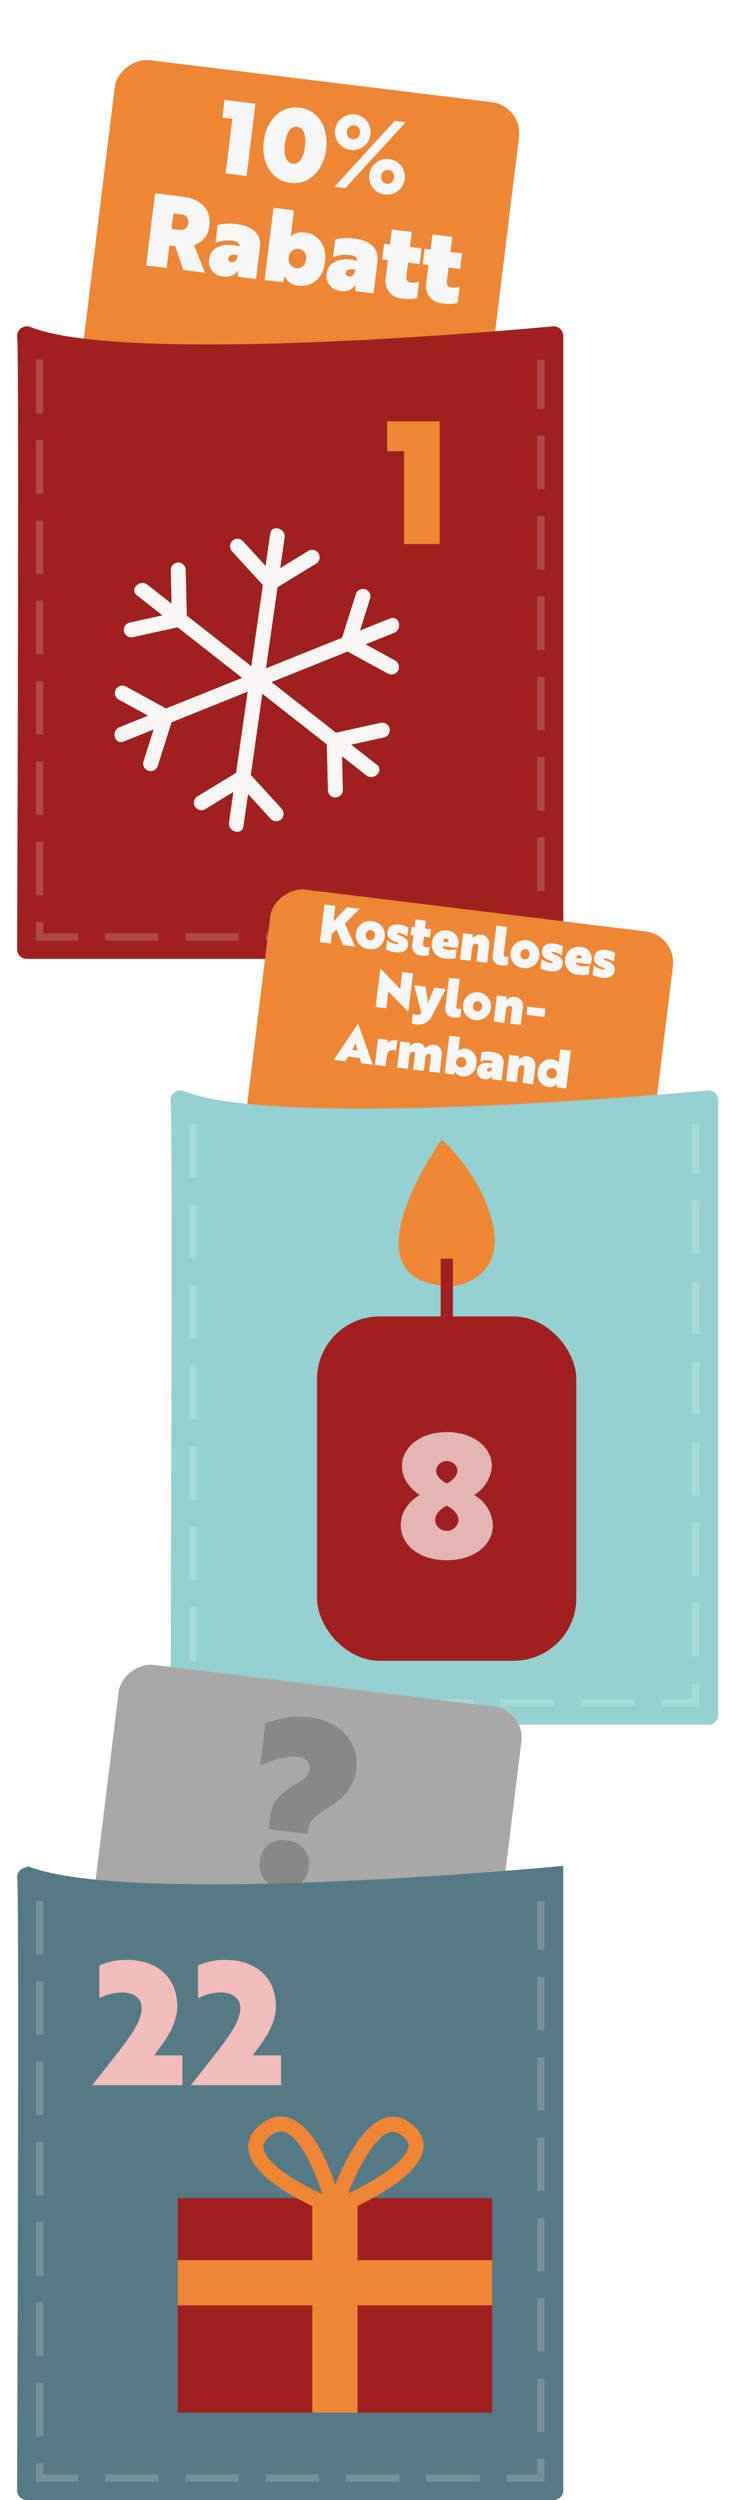 <svg xmlns="http://www.w3.org/2000/svg" xmlns:xlink="http://www.w3.org/1999/xlink" width="117.197" height="399.649" viewBox="0 0 117.197 399.649">
  <defs>
    <filter id="Rectangle_363" x="0" y="0" width="92.59" height="106.943" filterUnits="userSpaceOnUse">
      <feOffset dy="3" input="SourceAlpha"/>
      <feGaussianBlur stdDeviation="3" result="blur"/>
      <feFlood flood-opacity="0.4"/>
      <feComposite operator="in" in2="blur"/>
      <feComposite in="SourceGraphic"/>
    </filter>
    <clipPath id="clip-path">
      <rect id="Rectangle_336" data-name="Rectangle 336" width="45.505" height="48.537" fill="none"/>
    </clipPath>
    <filter id="Rectangle_363-2" x="24.896" y="132.601" width="92.301" height="106.599" filterUnits="userSpaceOnUse">
      <feOffset dy="3" input="SourceAlpha"/>
      <feGaussianBlur stdDeviation="3" result="blur-2"/>
      <feFlood flood-opacity="0.4"/>
      <feComposite operator="in" in2="blur-2"/>
      <feComposite in="SourceGraphic"/>
    </filter>
    <filter id="Rectangle_366" x="0.673" y="256.538" width="92.301" height="106.599" filterUnits="userSpaceOnUse">
      <feOffset dy="3" input="SourceAlpha"/>
      <feGaussianBlur stdDeviation="3" result="blur-3"/>
      <feFlood flood-opacity="0.396"/>
      <feComposite operator="in" in2="blur-3"/>
      <feComposite in="SourceGraphic"/>
    </filter>
  </defs>
  <g id="Group_497" data-name="Group 497" transform="translate(-282.383 -172.4)">
    <g id="Pocket_1" data-name="Pocket 1" transform="translate(-166.383 -606)">
      <g id="Group_489" data-name="Group 489" transform="translate(398.738 595.651)">
        <g transform="matrix(1, 0, 0, 1, 50.03, 182.75)" filter="url(#Rectangle_363)">
          <rect id="Rectangle_363-3" data-name="Rectangle 363" width="81.614" height="65.129" rx="5" transform="translate(9 87.01) rotate(-83)" fill="#ee8735"/>
        </g>
        <path id="Path_1084" data-name="Path 1084" d="M14.192,11.874V.242H9.216V3.069h1.6v8.8Zm7.076.242c3.1,0,5.024-2.73,5.024-6.058S24.37,0,21.268,0s-5.024,2.73-5.024,6.058S18.166,12.116,21.268,12.116Zm0-9.031c1.082,0,1.615,1.212,1.615,2.973s-.533,2.973-1.615,2.973-1.616-1.212-1.616-2.973S20.186,3.086,21.268,3.086ZM30.3,5.7a2.853,2.853,0,1,0-2.956-2.827A2.841,2.841,0,0,0,30.3,5.7Zm0-3.958a1,1,0,0,1,1.018,1.131,1.021,1.021,0,1,1-2.036,0A.993.993,0,0,1,30.3,1.745Zm6.3,10.371a2.853,2.853,0,1,0-2.956-2.827A2.841,2.841,0,0,0,36.6,12.116Zm0-3.958a1,1,0,0,1,1.018,1.131,1.021,1.021,0,1,1-2.036,0A.993.993,0,0,1,36.6,8.158Zm-8.255,3.716H30.1L38.392.242H36.631ZM9.467,28.029,7.205,23.861a3.5,3.5,0,0,0,2.052-3.376c0-2.746-2.019-4.087-4.879-4.087H0V28.029H3.3V24.41h.953l1.712,3.619ZM4.556,19.241a1.156,1.156,0,0,1,1.292,1.244,1.141,1.141,0,0,1-1.292,1.244H3.3V19.241Zm6.01,3.861a4.963,4.963,0,0,1,2.5-.695c.872,0,1.357.21,1.357.759v.016c-2.456-.355-4.556.6-4.556,2.585a2.382,2.382,0,0,0,2.569,2.5,2.249,2.249,0,0,0,2.229-1.26H14.7a1.5,1.5,0,0,0-.016.485l.065.533h2.956v-5.04c0-2.019-1.373-3.279-4.055-3.279a8.53,8.53,0,0,0-3.086.5Zm2.859,2.73a.488.488,0,0,1-.533-.517c0-.436.42-.84,1.454-.679C14.346,25.444,13.958,25.832,13.425,25.832Zm11.2-6.123a2.891,2.891,0,0,0-2.262.889h-.032a3.209,3.209,0,0,0,.048-.679V16.4h-3.3V28.029h2.973l.065-.533a1.5,1.5,0,0,0-.016-.485h.032a2.657,2.657,0,0,0,2.407,1.26c2.036,0,3.78-1.5,3.78-4.281S26.575,19.709,24.62,19.709Zm-.743,5.848A1.427,1.427,0,0,1,22.5,23.99a1.385,1.385,0,1,1,2.746,0A1.427,1.427,0,0,1,23.877,25.557ZM29.5,23.1a4.963,4.963,0,0,1,2.5-.695c.872,0,1.357.21,1.357.759v.016c-2.456-.355-4.556.6-4.556,2.585a2.382,2.382,0,0,0,2.569,2.5,2.249,2.249,0,0,0,2.229-1.26h.032a1.5,1.5,0,0,0-.016.485l.065.533h2.956v-5.04c0-2.019-1.373-3.279-4.055-3.279a8.53,8.53,0,0,0-3.086.5Zm2.859,2.73a.488.488,0,0,1-.533-.517c0-.436.42-.84,1.454-.679C33.279,25.444,32.891,25.832,32.358,25.832Zm4.976-3.36h.921v2.762a2.8,2.8,0,0,0,3.086,3.037,6.245,6.245,0,0,0,2.278-.355V25.283a2.96,2.96,0,0,1-1.228.307c-.42,0-.889-.162-.889-.775V22.472H43.36v-2.52H41.5V17.528H38.3v2.423h-.969Zm6.527,0h.921v2.762a2.8,2.8,0,0,0,3.086,3.037,6.245,6.245,0,0,0,2.278-.355V25.283a2.96,2.96,0,0,1-1.228.307c-.42,0-.889-.162-.889-.775V22.472h1.858v-2.52H48.029V17.528h-3.2v2.423h-.969Z" transform="translate(76.815 197.368) rotate(7)" fill="#f7f7f7"/>
      </g>
      <path id="Path_1018" data-name="Path 1018" d="M15206.922,10580.518c.383.2,0,98.008,0,98.008h84.217v-98.008S15223.174,10587.041,15206.922,10580.518Z" transform="translate(-14753.866 -9748.397)" fill="#a0201f"/>
      <path id="Path_1018_-_Outline" data-name="Path 1018 - Outline" d="M15204.479,10576.518a1.543,1.543,0,0,1,.578.111c4.609,1.85,14.189,2.787,28.477,2.787,24.59,0,54.711-2.862,55.012-2.892a1.557,1.557,0,0,1,1.705,1.549v98.008a1.557,1.557,0,0,1-1.557,1.558h-84.217a1.56,1.56,0,0,1-1.557-1.563c.1-26.115.3-94.158.033-97.683a1.555,1.555,0,0,1,1.525-1.875Zm82.658,98.008v-94.746c-6.748.6-32.236,2.749-53.6,2.749-12.846,0-22.086-.774-27.529-2.307.363,6.886.295,27.957.037,94.3Z" transform="translate(-14751.421 -9745.954)" fill="#a0201f"/>
      <path id="Path_1022" data-name="Path 1022" d="M15294.422,10621.483h-6.068v-1.168h4.9v-2.492h1.168Zm-10.35,0h-8.561v-1.168h8.561Zm-12.84,0h-8.561v-1.168h8.561Zm-12.842,0h-8.561v-1.168h8.561Zm-12.84,0h-8.561v-1.168h8.561Zm-12.842,0h-8.561v-1.168h8.561Zm-12.84,0h-6.768v-2.962h1.168v1.794h5.6Zm-5.6-7.242h-1.168v-8.561h1.168Zm80.152-.7h-1.168v-8.561h1.168Zm-80.152-12.143h-1.168v-8.561h1.168Zm80.152-.7h-1.168v-8.561h1.168Zm-80.152-12.143h-1.168V10580h1.168Zm80.152-.7h-1.168v-8.561h1.168Zm-80.152-12.143h-1.168v-8.562h1.168Zm80.152-.7h-1.168v-8.561h1.168Zm-80.152-12.144h-1.168v-8.561h1.168Zm80.152-.7h-1.168v-8.561h1.168Zm-80.152-12.144h-1.168v-8.561h1.168Zm80.152-.7h-1.168v-8.562h1.168Zm-80.152-12.144h-1.168v-8.561h1.168Zm80.152-.7h-1.168v-7.862h1.168Z" transform="translate(-14758.598 -9692.717)" fill="rgba(255,255,255,0.18)"/>
      <g id="Group_462" data-name="Group 462" transform="translate(467.076 862.835)">
        <g id="Group_461" data-name="Group 461" transform="translate(0 0)" clip-path="url(#clip-path)">
          <path id="Path_1026" data-name="Path 1026" d="M19.642.865q-3.29,23.085-6.583,46.169c-.215,1.5,2.088,2.154,2.306.635Q18.655,24.585,21.946,1.5c.215-1.5-2.088-2.154-2.3-.635" transform="translate(5.249 0)" fill="#f8f7f6"/>
          <path id="Path_1027" data-name="Path 1027" d="M13.514,3.241l4.332,4.741.616.675a1.2,1.2,0,0,0,1.69,0,1.222,1.222,0,0,0,0-1.69L15.82,2.226,15.2,1.551a1.2,1.2,0,0,0-1.69,0,1.221,1.221,0,0,0,0,1.69" transform="translate(5.301 0.485)" fill="#f8f7f6"/>
          <path id="Path_1028" data-name="Path 1028" d="M19.083,8.471l5.476-3.338.787-.48A1.2,1.2,0,0,0,24.14,2.59L18.662,5.929c-.261.16-.524.32-.787.478a1.2,1.2,0,1,0,1.207,2.064" transform="translate(6.954 0.977)" fill="#f8f7f6"/>
          <path id="Path_1029" data-name="Path 1029" d="M10.791,33.8l5.478-3.339.787-.48a1.2,1.2,0,0,0-1.206-2.064l-5.478,3.34-.787.478A1.2,1.2,0,0,0,10.791,33.8" transform="translate(3.618 11.169)" fill="#f8f7f6"/>
          <path id="Path_1030" data-name="Path 1030" d="M14.394,29.879l4.331,4.741.617.675a1.2,1.2,0,0,0,1.69,0,1.222,1.222,0,0,0,0-1.69L16.7,28.864l-.616-.675a1.2,1.2,0,0,0-1.69,0,1.221,1.221,0,0,0,0,1.69" transform="translate(5.655 11.204)" fill="#f8f7f6"/>
          <path id="Path_1031" data-name="Path 1031" d="M2.659,8.208Q21,22.6,39.35,36.994c1.2.938,2.9-.742,1.69-1.69Q22.694,20.909,4.349,6.518c-1.2-.94-2.9.74-1.69,1.69" transform="translate(0.903 2.512)" fill="#f8f7f6"/>
          <path id="Path_1032" data-name="Path 1032" d="M2.576,13.534l6.27-1.38.893-.2a1.2,1.2,0,0,0,.834-1.471A1.222,1.222,0,0,0,9.1,9.653l-6.27,1.38-.893.2a1.2,1.2,0,0,0-.834,1.47,1.222,1.222,0,0,0,1.47.834" transform="translate(0.426 3.871)" fill="#f8f7f6"/>
          <path id="Path_1033" data-name="Path 1033" d="M8.978,12.446Q8.9,9.24,8.825,6.034L8.8,5.11a1.195,1.195,0,1,0-2.39,0l.151,6.413c.007.307.015.616.022.923a1.195,1.195,0,1,0,2.39,0" transform="translate(2.581 1.575)" fill="#f8f7f6"/>
          <path id="Path_1034" data-name="Path 1034" d="M26.769,32.289q-.076-3.206-.153-6.41l-.021-.923a1.195,1.195,0,1,0-2.39,0l.151,6.41c.007.307.015.616.022.923a1.195,1.195,0,1,0,2.39,0" transform="translate(9.74 9.561)" fill="#f8f7f6"/>
          <path id="Path_1035" data-name="Path 1035" d="M26.085,26.09l6.27-1.38.893-.2a1.2,1.2,0,0,0,.834-1.47,1.222,1.222,0,0,0-1.47-.834l-6.27,1.38-.893.2a1.2,1.2,0,0,0-.834,1.47,1.222,1.222,0,0,0,1.47.834" transform="translate(9.886 8.924)" fill="#f8f7f6"/>
          <path id="Path_1036" data-name="Path 1036" d="M44.072,10.311.8,27.694C-.613,28.26,0,30.573,1.432,30q21.637-8.694,43.275-17.384c1.409-.565.794-2.878-.635-2.3" transform="translate(0 4.113)" fill="#f8f7f6"/>
          <path id="Path_1037" data-name="Path 1037" d="M28.156,7.793q-.97,3.059-1.938,6.116l-.278.876a1.206,1.206,0,0,0,.834,1.471,1.221,1.221,0,0,0,1.47-.834q.97-3.059,1.938-6.116l.278-.878a1.2,1.2,0,0,0-.834-1.47,1.22,1.22,0,0,0-1.47.834" transform="translate(10.419 2.787)" fill="#f8f7f6"/>
          <path id="Path_1038" data-name="Path 1038" d="M26.705,14.68l5.626,3.073.812.443a1.195,1.195,0,1,0,1.206-2.063L28.725,13.06l-.813-.445a1.2,1.2,0,0,0-1.206,2.064" transform="translate(10.513 5.016)" fill="#f8f7f6"/>
          <path id="Path_1039" data-name="Path 1039" d="M.624,20.166l5.625,3.073.813.443a1.195,1.195,0,1,0,1.206-2.063L2.642,18.546,1.83,18.1A1.215,1.215,0,0,0,.2,18.53a1.215,1.215,0,0,0,.429,1.635" transform="translate(0.018 7.223)" fill="#f8f7f6"/>
          <path id="Path_1040" data-name="Path 1040" d="M5.527,21.874q-.97,3.059-1.938,6.116l-.278.876a1.206,1.206,0,0,0,.834,1.471,1.221,1.221,0,0,0,1.47-.834q.97-3.059,1.938-6.116l.278-.878A1.2,1.2,0,0,0,7,21.04a1.22,1.22,0,0,0-1.47.834" transform="translate(1.314 8.453)" fill="#f8f7f6"/>
        </g>
      </g>
      <path id="Path_1083" data-name="Path 1083" d="M15.939,45.212V25.6H7.55v4.767h2.7V45.212Z" transform="translate(503.115 820.153)" fill="#ee8735"/>
    </g>
    <g id="Group_484" data-name="Group 484" transform="translate(309.645 311)">
      <g id="Group_491" data-name="Group 491" transform="translate(-52.393 -188.748)">
        <g transform="matrix(1, 0, 0, 1, 25.13, 50.15)" filter="url(#Rectangle_363-2)">
          <rect id="Rectangle_363-4" data-name="Rectangle 363" width="81.298" height="64.877" rx="5" transform="translate(33.9 219.29) rotate(-83)" fill="#ee8735"/>
        </g>
        <path id="Path_1087" data-name="Path 1087" d="M5.665,0H3.616L1.762,2.5V0H0V6.069H1.762V4.51l.632-.776L3.751,6.069H5.69L3.591,2.63ZM7.881,6.2A2.207,2.207,0,0,0,10.2,3.962,2.207,2.207,0,0,0,7.881,1.728,2.207,2.207,0,0,0,5.563,3.962,2.207,2.207,0,0,0,7.881,6.2Zm0-3.051a.744.744,0,0,1,.716.818.723.723,0,1,1-1.433,0A.744.744,0,0,1,7.881,3.144Zm4.678.287c-.329-.076-.455-.143-.455-.236,0-.118.185-.126.287-.126a3.691,3.691,0,0,1,1.382.362V1.989a4.44,4.44,0,0,0-1.534-.261c-1.087,0-1.7.514-1.7,1.382s.59,1.205,1.416,1.408c.329.084.531.126.531.228s-.185.126-.371.126a3.657,3.657,0,0,1-1.484-.43V5.926a3.93,3.93,0,0,0,1.5.27c1.214,0,1.922-.506,1.922-1.366C14.052,4.021,13.58,3.675,12.56,3.431Zm1.686-.261h.48V4.611A1.461,1.461,0,0,0,16.336,6.2a3.259,3.259,0,0,0,1.189-.185V4.636a1.544,1.544,0,0,1-.641.16c-.219,0-.464-.084-.464-.4V3.169h.969V1.854H16.42V.59H14.751V1.854h-.506ZM20,1.728a2.177,2.177,0,0,0-2.217,2.234A2.231,2.231,0,0,0,20.273,6.2,4.532,4.532,0,0,0,21.84,5.96V4.543a5.112,5.112,0,0,1-1.4.228c-.48,0-.8-.135-.877-.464h2.4a3.429,3.429,0,0,0,.051-.6A1.878,1.878,0,0,0,20,1.728Zm.4,1.846h-.86c0-.312.143-.539.438-.539S20.424,3.262,20.407,3.574Zm6.541-.135c0-1.172-.624-1.711-1.484-1.711a1.563,1.563,0,0,0-1.307.767h-.017a.481.481,0,0,0,.034-.261l-.051-.379H22.574V6.069h1.72V3.945c0-.4.219-.674.582-.674.211,0,.354.16.354.421V6.069h1.72Zm3.3,1.2a1.211,1.211,0,0,1-.472.118c-.169,0-.354-.076-.354-.4V0h-1.72V4.737A1.355,1.355,0,0,0,29.225,6.2a2.756,2.756,0,0,0,1.028-.16ZM32.782,6.2A2.207,2.207,0,0,0,35.1,3.962a2.32,2.32,0,0,0-4.636,0A2.207,2.207,0,0,0,32.782,6.2Zm0-3.051a.744.744,0,0,1,.716.818.723.723,0,1,1-1.433,0A.744.744,0,0,1,32.782,3.144Zm4.678.287C37.131,3.355,37,3.287,37,3.195c0-.118.185-.126.287-.126a3.691,3.691,0,0,1,1.382.362V1.989a4.44,4.44,0,0,0-1.534-.261c-1.087,0-1.7.514-1.7,1.382s.59,1.205,1.416,1.408c.329.084.531.126.531.228s-.185.126-.371.126a3.657,3.657,0,0,1-1.484-.43V5.926a3.93,3.93,0,0,0,1.5.27c1.214,0,1.922-.506,1.922-1.366C38.952,4.021,38.48,3.675,37.46,3.431Zm4-1.7a2.177,2.177,0,0,0-2.217,2.234A2.231,2.231,0,0,0,41.725,6.2a4.532,4.532,0,0,0,1.568-.236V4.543a5.112,5.112,0,0,1-1.4.228c-.48,0-.8-.135-.877-.464h2.4a3.429,3.429,0,0,0,.051-.6A1.878,1.878,0,0,0,41.456,1.728Zm.4,1.846H41c0-.312.143-.539.438-.539S41.877,3.262,41.86,3.574Zm3.979-.143c-.329-.076-.455-.143-.455-.236,0-.118.185-.126.287-.126a3.691,3.691,0,0,1,1.382.362V1.989a4.44,4.44,0,0,0-1.534-.261c-1.087,0-1.7.514-1.7,1.382s.59,1.205,1.416,1.408c.329.084.531.126.531.228s-.185.126-.371.126a3.657,3.657,0,0,1-1.484-.43V5.926a3.93,3.93,0,0,0,1.5.27c1.214,0,1.922-.506,1.922-1.366C47.331,4.021,46.859,3.675,45.839,3.431ZM15.316,15.349h.076V9.2H13.664v2.723L10.191,9.111h-.084v6.153h1.72V12.542Zm.818,1.787a2.283,2.283,0,0,0,.818.11,2.427,2.427,0,0,0,2.335-1.854L20.9,11.05H19.042l-.4,1.408a9.629,9.629,0,0,0-.287,1.3h-.017a11.144,11.144,0,0,0-.3-1.3l-.4-1.408H15.788l1.7,4.265a.879.879,0,0,1-.809.388,1.352,1.352,0,0,1-.548-.11Zm7.6-3.3a1.211,1.211,0,0,1-.472.118c-.169,0-.354-.076-.354-.4V9.2h-1.72v4.737a1.355,1.355,0,0,0,1.517,1.458,2.756,2.756,0,0,0,1.028-.16Zm2.529,1.559a2.235,2.235,0,1,0-2.318-2.234A2.207,2.207,0,0,0,26.266,15.391Zm0-3.051a.744.744,0,0,1,.716.818.723.723,0,1,1-1.433,0A.744.744,0,0,1,26.266,12.34Zm7.241.3c0-1.172-.624-1.711-1.484-1.711a1.563,1.563,0,0,0-1.307.767H30.7a.481.481,0,0,0,.034-.261l-.051-.379H29.132v4.215h1.72V13.141c0-.4.219-.674.582-.674.211,0,.354.16.354.421v2.377h1.72Zm.674-.4v1.315H37.1V12.23ZM8.948,24.46h1.829L7.692,18.307H7.608L4.522,24.46H6.352l.371-.8H8.568ZM7.641,21.384h.017a10.36,10.36,0,0,0,.43,1.13H7.211A10.359,10.359,0,0,0,7.641,21.384Zm3.473,3.077h1.72V22.707a.943.943,0,0,1,1.037-.961.754.754,0,0,1,.329.067V20.136a2.546,2.546,0,0,0-.278-.017,1.627,1.627,0,0,0-1.189.607l-.067-.48H11.114Zm10.452-2.63c0-1.172-.607-1.711-1.441-1.711a1.724,1.724,0,0,0-1.332.716,1.3,1.3,0,0,0-1.239-.716,1.5,1.5,0,0,0-1.264.767h-.017a.481.481,0,0,0,.034-.261l-.051-.379H14.705V24.46h1.72V22.294c0-.379.2-.632.539-.632.185,0,.312.143.312.379V24.46H19V22.294c0-.379.2-.632.539-.632.185,0,.312.143.312.379V24.46h1.72Zm3.692-1.711a1.509,1.509,0,0,0-1.18.464h-.017a1.675,1.675,0,0,0,.025-.354V18.391h-1.72V24.46h1.551l.034-.278a.785.785,0,0,0-.008-.253h.017a1.387,1.387,0,0,0,1.256.657,2,2,0,0,0,1.972-2.234A2,2,0,0,0,25.259,20.119Zm-.388,3.051a.825.825,0,1,1,.716-.818A.744.744,0,0,1,24.871,23.171ZM27.8,21.89a2.589,2.589,0,0,1,1.307-.362c.455,0,.708.11.708.4v.008c-1.281-.185-2.377.312-2.377,1.349a1.243,1.243,0,0,0,1.34,1.307,1.174,1.174,0,0,0,1.163-.657h.017a.785.785,0,0,0-.008.253l.034.278H31.53v-2.63c0-1.054-.716-1.711-2.116-1.711a4.451,4.451,0,0,0-1.61.261ZM29.3,23.314a.254.254,0,0,1-.278-.27c0-.228.219-.438.759-.354C29.777,23.112,29.574,23.314,29.3,23.314Zm7.325-1.484c0-1.172-.624-1.711-1.484-1.711a1.563,1.563,0,0,0-1.307.767h-.017a.481.481,0,0,0,.034-.261l-.051-.379H32.247V24.46h1.72V22.336c0-.4.219-.674.582-.674.211,0,.354.16.354.421V24.46h1.72Zm2.436-1.711a2,2,0,0,0-1.93,2.234A2,2,0,0,0,39.1,24.587a1.387,1.387,0,0,0,1.256-.657h.017a.785.785,0,0,0-.008.253l.034.278h1.551V18.391h-1.72v1.838a1.675,1.675,0,0,0,.025.354h-.017A1.509,1.509,0,0,0,39.057,20.119Zm.388,3.051a.825.825,0,1,1,.716-.818A.744.744,0,0,1,39.445,23.171Z" transform="translate(77.012 194.742) rotate(7)" fill="#f7f7f7"/>
      </g>
      <g id="Pocket_2" data-name="Pocket 2" transform="translate(0 35.708)">
        <path id="Path_1019" data-name="Path 1019" d="M15206.924,10580.517c.381.2,0,98.281,0,98.281h84.447v-98.281S15223.218,10587.059,15206.924,10580.517Z" transform="translate(-15205.362 -10578.955)" fill="#94d1d0"/>
        <path id="Path_1019_-_Outline" data-name="Path 1019 - Outline" d="M15204.481,10576.516a1.588,1.588,0,0,1,.582.112c4.618,1.854,14.227,2.8,28.556,2.8,24.656,0,54.861-2.871,55.162-2.9a1.56,1.56,0,0,1,1.71,1.554v98.279a1.561,1.561,0,0,1-1.561,1.561h-84.449a1.559,1.559,0,0,1-1.562-1.566c.1-26.187.307-94.421.034-97.955a1.536,1.536,0,0,1,.108-.967A1.56,1.56,0,0,1,15204.481,10576.516Zm82.888,98.279v-95.008c-6.766.605-32.324,2.757-53.75,2.757-12.883,0-22.148-.777-27.607-2.312.365,6.9.295,28.032.036,94.563Z" transform="translate(-15202.92 -10576.516)" fill="#94d1d0"/>
        <path id="Path_1023" data-name="Path 1023" d="M15294.646,10621.741h-6.082v-1.17h4.914v-2.5h1.168Zm-10.376,0h-8.583v-1.17h8.583Zm-12.874,0h-8.586v-1.17h8.586Zm-12.879,0h-8.583v-1.17h8.583Zm-12.875,0h-8.586v-1.17h8.586Zm-12.876,0h-8.584v-1.17h8.584Zm-12.878,0h-6.784v-2.971h1.171v1.8h5.613Zm-5.613-7.263h-1.171v-8.584h1.171Zm80.371-.7h-1.168v-8.585h1.168Zm-80.371-12.177h-1.171v-8.584h1.171Zm80.371-.7h-1.168v-8.584h1.168Zm-80.371-12.177h-1.171v-8.584h1.171Zm80.371-.7h-1.168v-8.584h1.168Zm-80.371-12.177h-1.171v-8.584h1.171Zm80.371-.7h-1.168v-8.584h1.168Zm-80.371-12.174h-1.171v-8.585h1.171Zm80.371-.7h-1.168v-8.584h1.168Zm-80.371-12.176h-1.171v-8.584h1.171Zm80.371-.7h-1.168v-8.584h1.168Zm-80.371-12.177h-1.171v-8.584h1.171Zm80.371-.7h-1.168v-7.885h1.168Z" transform="translate(-15210.091 -10523.265)" fill="rgba(255,255,255,0.18)"/>
        <g id="Group_467" data-name="Group 467" transform="translate(23.428 7.854)">
          <g id="Group_464" data-name="Group 464" transform="translate(13.036 0)">
            <g id="Group_468" data-name="Group 468">
              <path id="Path_1041" data-name="Path 1041" d="M23.421,23.4a6.628,6.628,0,0,0,2.694-.463c2.15-.872,5.6-3.2,4.405-9.014C28.823,5.668,22.283,0,22.283,0S6.016,22.763,23.421,23.4" transform="translate(-15.379)" fill="#ee8735"/>
              <path id="Line_6" data-name="Line 6" d="M-.549,16.8l-1.951,0L-2.48,0-.529,0Z" transform="translate(9.221 19.047)" fill="#a0201f"/>
            </g>
          </g>
          <g id="Group_466" data-name="Group 466" transform="translate(0 28.283)">
            <rect id="Rectangle_338" data-name="Rectangle 338" width="41.456" height="55.042" rx="10" fill="#a0201f"/>
          </g>
        </g>
        <path id="Path_1076" data-name="Path 1076" d="M14.635,39.381c0,3.25,2.977,5.654,7.347,5.654s7.375-2.4,7.375-5.654a5.846,5.846,0,0,0-3-4.78,5.8,5.8,0,0,0,2.841-4.616c0-3.114-3.059-5.435-7.211-5.435-4.124,0-7.156,2.322-7.156,5.435,0,2.9,2.677,4.507,2.813,4.616C17.448,34.738,14.635,36.295,14.635,39.381Zm5.654-8.713a1.721,1.721,0,0,1,3.414,0c0,1.2-1.448,1.967-1.721,2.1C21.709,32.635,20.289,31.87,20.289,30.668Zm-.164,8.03c0-1.448,1.557-2.24,1.857-2.376.328.137,1.885.929,1.885,2.376a1.887,1.887,0,0,1-3.742,0Z" transform="translate(22.18 30.073)" fill="#e3b5b3"/>
      </g>
    </g>
    <g id="Pocket_3" data-name="Pocket 3" transform="translate(285.117 434.938)">
      <g id="Group_486" data-name="Group 486" transform="translate(6.938 0)">
        <g transform="matrix(1, 0, 0, 1, -9.67, -262.54)" filter="url(#Rectangle_366)">
          <rect id="Rectangle_366-2" data-name="Rectangle 366" width="81.298" height="64.877" rx="5" transform="translate(9.67 343.23) rotate(-83)" fill="#a8a8a8"/>
        </g>
        <path id="Path_1081" data-name="Path 1081" d="M2.577,18.557h6.3V17.71c0-3.387,6.443-4.124,6.443-10.42,0-4.75-4.2-7.29-8.395-7.29A13.5,13.5,0,0,0,0,1.915V8.653C3.5,6.48,5.155,6.517,6.186,6.517a1.824,1.824,0,0,1,1.767,1.8c.037,2.467-5.376,3.2-5.376,8.284ZM1.8,23.822a3.58,3.58,0,0,0,3.94,3.792,3.58,3.58,0,0,0,3.94-3.792,3.58,3.58,0,0,0-3.94-3.792A3.58,3.58,0,0,0,1.8,23.822Z" transform="translate(32.978 11.126) rotate(7)" opacity="0.188"/>
      </g>
      <g id="Group_487" data-name="Group 487" transform="translate(-0.001 35.734)">
        <path id="Path_1021" data-name="Path 1021" d="M15206.924,10580.52c.388.2,0,99.819,0,99.819h85.771v-99.819S15223.476,10587.162,15206.924,10580.52Z" transform="translate(-15205.367 -10580.52)" fill="#567986"/>
        <path id="Path_1021_-_Outline" data-name="Path 1021 - Outline" d="M15204.479,10576.517a1.536,1.536,0,0,1,.579.113c4.608,1.848,14.189,2.786,28.477,2.786,24.589,0,54.71-2.863,55.011-2.895a1.562,1.562,0,0,1,1.7,1.551v98.008a1.555,1.555,0,0,1-1.557,1.555h-84.214a1.555,1.555,0,0,1-1.559-1.563c.1-26.111.307-94.154.035-97.68a1.529,1.529,0,0,1,.108-.965A1.554,1.554,0,0,1,15204.479,10576.517Zm82.658,98.006v-94.742c-6.749.6-32.236,2.746-53.6,2.746-12.847,0-22.084-.773-27.53-2.3.363,6.886.3,27.956.038,94.3Z" transform="translate(-15202.92 -10576.258)" fill="#567986"/>
        <path id="Path_1024" data-name="Path 1024" d="M15294.421,10621.482h-6.066v-1.169h4.9v-2.493h1.169Zm-10.347,0h-8.562v-1.169h8.562Zm-12.842,0h-8.561v-1.169h8.561Zm-12.841,0h-8.559v-1.169h8.559Zm-12.84,0h-8.561v-1.169h8.561Zm-12.842,0h-8.559v-1.169h8.559Zm-12.841,0h-6.765v-2.961h1.167v1.792h5.6Zm-5.6-7.241h-1.167v-8.562h1.167Zm80.149-.7h-1.169v-8.562h1.169Zm-80.149-12.141h-1.167v-8.562h1.167Zm80.149-.7h-1.169v-8.56h1.169Zm-80.149-12.143h-1.167V10580h1.167Zm80.149-.7h-1.169v-8.561h1.169Zm-80.149-12.143h-1.167v-8.562h1.167Zm80.149-.7h-1.169v-8.56h1.169Zm-80.149-12.143h-1.167v-8.56h1.167Zm80.149-.7h-1.169v-8.561h1.169Zm-80.149-12.144h-1.167v-8.559h1.167Zm80.149-.7h-1.169v-8.56h1.169Zm-80.149-12.143h-1.167v-8.56h1.167Zm80.149-.7h-1.169v-7.861h1.169Z" transform="translate(-15210.099 -10523.027)" fill="rgba(255,255,255,0.18)"/>
        <path id="Path_1080" data-name="Path 1080" d="M16.579,44.57V39.8H12.057c1.662-2.233,3.7-4.712,3.7-7.9,0-4.331-3.023-7.354-8.035-7.354a10.136,10.136,0,0,0-4.413.9v5.23a8.049,8.049,0,0,1,3.6-.926c1.961,0,3.16.953,3.16,2.56,0,1.879-1.662,4.3-3.623,6.809L2.17,44.57Zm15.771,0V39.8H27.828c1.662-2.233,3.7-4.712,3.7-7.9,0-4.331-3.023-7.354-8.035-7.354a10.136,10.136,0,0,0-4.413.9v5.23a8.049,8.049,0,0,1,3.6-.926c1.961,0,3.16.953,3.16,2.56,0,1.879-1.662,4.3-3.623,6.809L17.941,44.57Z" transform="translate(9.848 -9.513)" fill="#f1bcba"/>
        <g id="Group_471" data-name="Group 471" transform="translate(25.682 40.077)">
          <rect id="Rectangle_339" data-name="Rectangle 339" width="50.276" height="34.294" transform="translate(0 13.029)" fill="#a0201f"/>
          <rect id="Rectangle_342" data-name="Rectangle 342" width="7.219" height="34.294" transform="translate(21.528 13.029)" fill="#ee8735"/>
          <rect id="Rectangle_346" data-name="Rectangle 346" width="7.219" height="50.276" transform="translate(50.276 22.956) rotate(90)" fill="#ee8735"/>
          <g id="Group_474" data-name="Group 474" transform="translate(11.269 0)">
            <path id="Path_1042" data-name="Path 1042" d="M24.647,14.518l-2.174-.858C21.187,13.153,9.892,8.552,9.2,3.371c-.147-1.108.1-2.746,2.137-4.26A5.079,5.079,0,0,1,14.39-2c6.007,0,9.337,12.789,9.7,14.248ZM14.39.414a2.708,2.708,0,0,0-1.607.631C11.46,2.03,11.562,2.8,11.6,3.053c.317,2.388,5.292,5.431,9.455,7.367C19.668,6.148,17.07.414,14.39.414Z" transform="translate(-9.169 1.999)" fill="#ee8634"/>
            <path id="Path_1043" data-name="Path 1043" d="M17.607,14.6l.772-2.436C19.128,9.8,23.147-1.98,28.766-1.98a4.326,4.326,0,0,1,2.348.719C33.4.2,33.756,1.856,33.65,2.991c-.477,5.114-11.473,9.777-13.672,10.66ZM28.766.432c-2.4,0-5.324,5.156-7.168,9.874,4.485-2.125,9.441-5.287,9.651-7.54.023-.252.095-1.02-1.432-1.993A1.933,1.933,0,0,0,28.766.432Z" transform="translate(-5.63 2.003)" fill="#ee8634"/>
          </g>
        </g>
      </g>
    </g>
  </g>
</svg>
